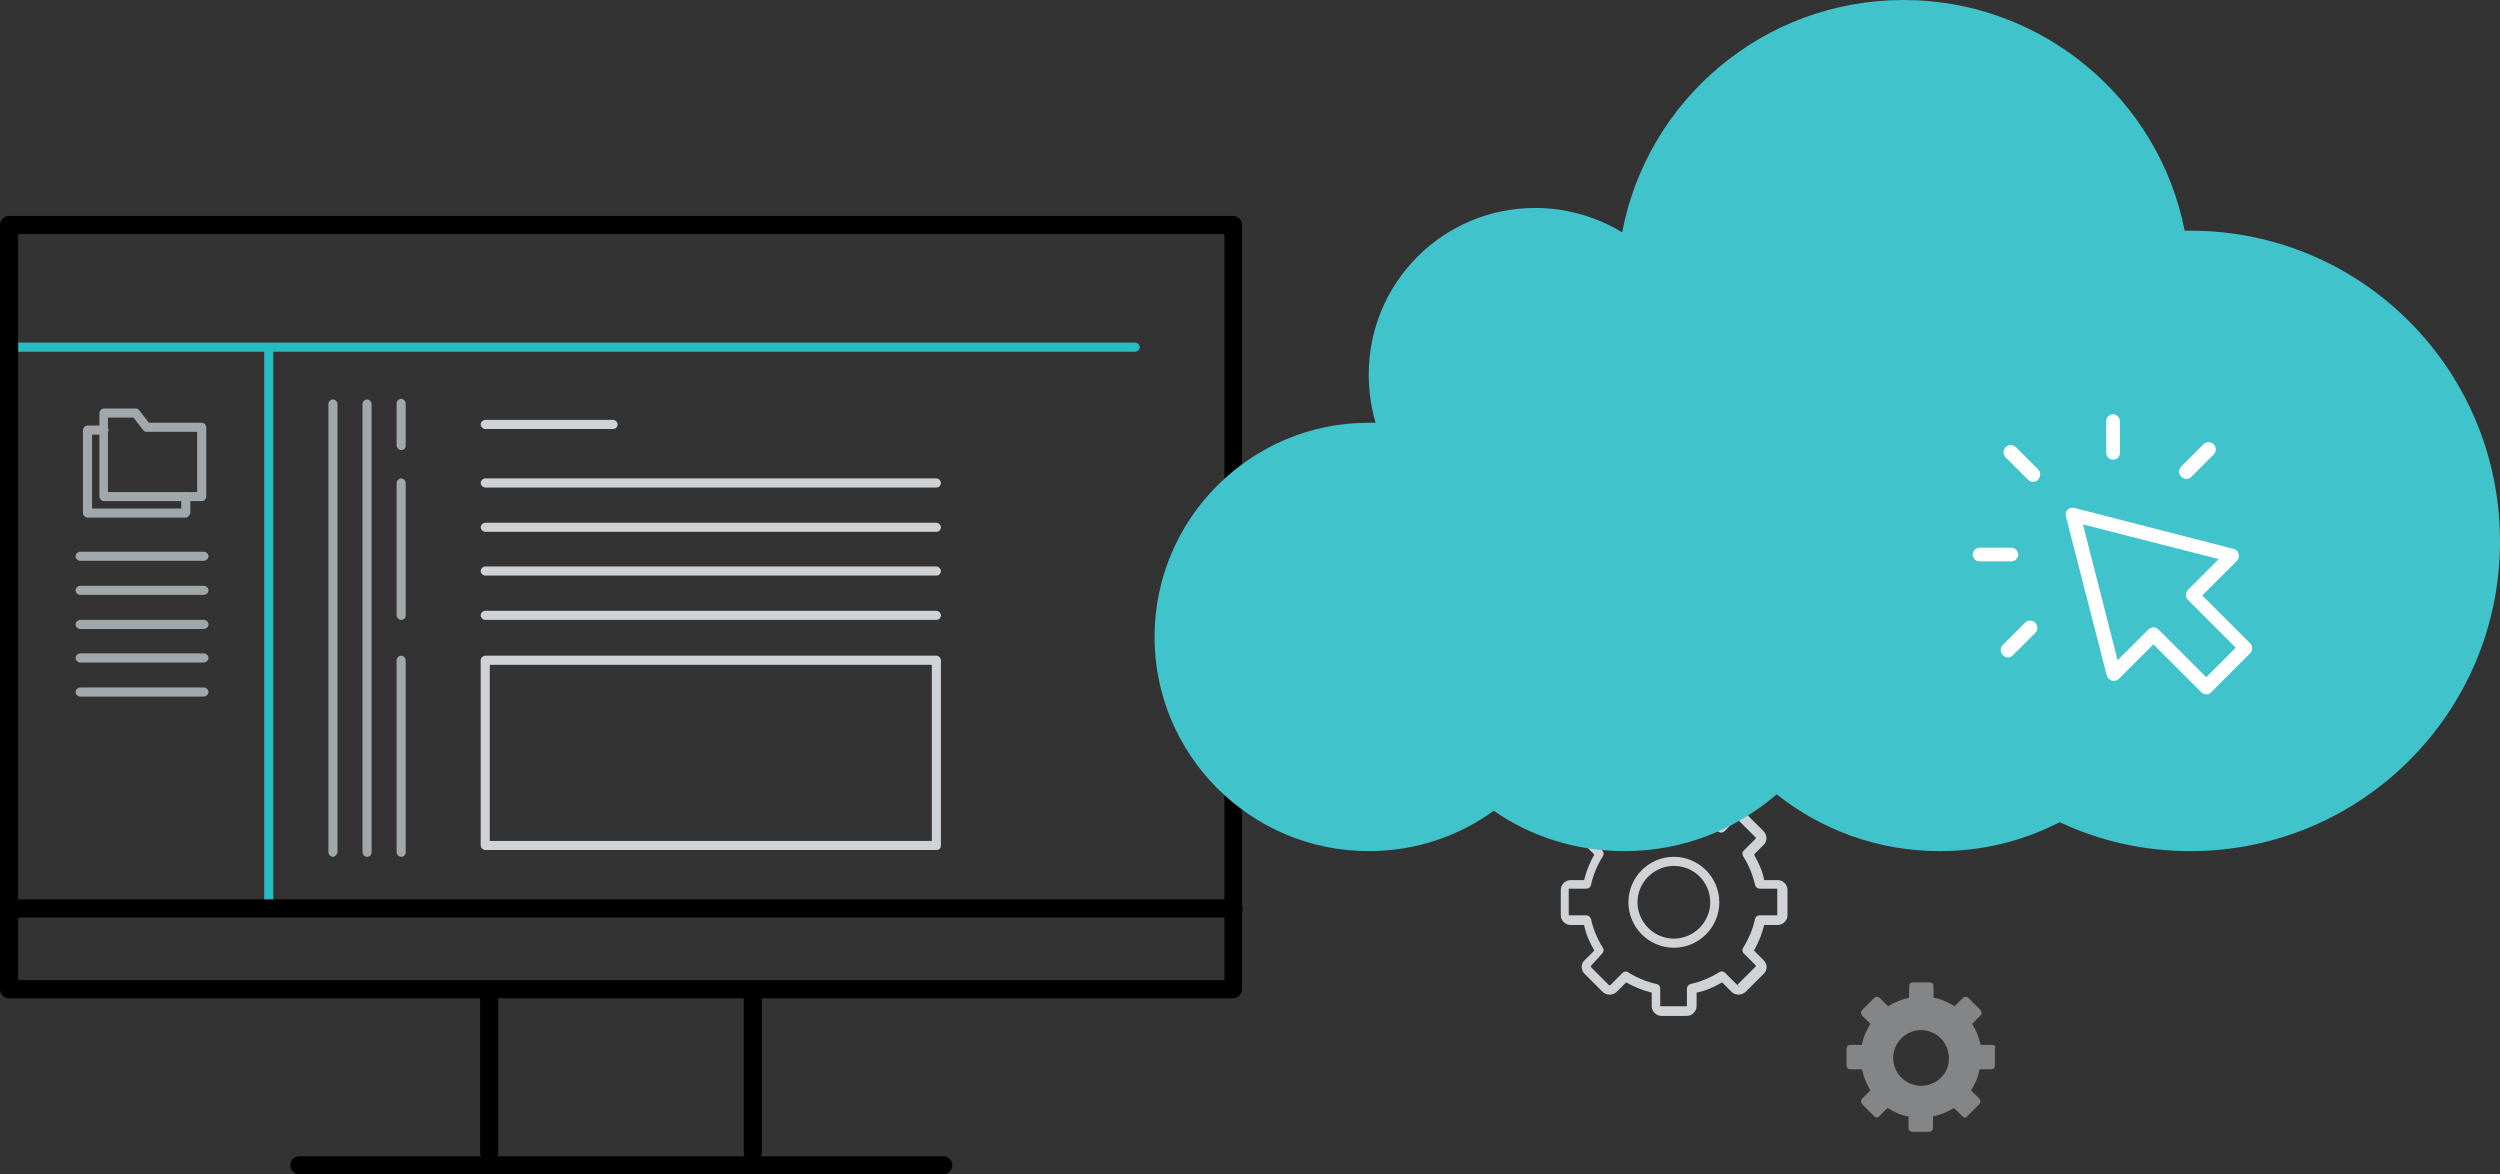 <svg xmlns="http://www.w3.org/2000/svg" width="440" height="206.7" viewBox="0 0 440 206.7" overflow="visible">
  <rect x="0" y="0" width="440" height="206.7" fill="#333333" stroke="none"/>
  <defs/>
  <style>
    .st0{fill:#25bcc3}.st1{fill:#d0d3d5}.st2{fill:#a1a8ac}.st7{fill:#fff}
  </style>
  <path class="st0" d="M199.8 61.9H1.6c-.4 0-.8-.4-.8-.8s.4-.8.8-.8h198.2c.4 0 .8.4.8.8s-.4.8-.8.8z"/>
  <path class="st0" d="M47.3 160.7c-.4 0-.8-.4-.8-.8V62.1c0-.4.4-.8.8-.8s.8.4.8.8v97.8c0 .5-.4.8-.8.8z"/>
  <path d="M217 175.7H1.6c-.9 0-1.6-.7-1.6-1.6V39.6c0-.8.7-1.6 1.6-1.6H217c.9 0 1.6.7 1.6 1.6v119.7c.1.2.1.4.1.6s0 .4-.1.6V174c0 1-.7 1.7-1.6 1.7zM3.2 172.5h212.3v-11H3.2v11zm0-14.2h212.3V41.2H3.2v117.1zM165.9 206.7H52.7c-.9 0-1.6-.7-1.6-1.6s.7-1.6 1.6-1.6H166c.9 0 1.6.7 1.6 1.6s-.8 1.6-1.7 1.6z"/>
  <path d="M86.1 204.4c-.9 0-1.6-.7-1.6-1.6v-28c0-.9.7-1.6 1.6-1.6s1.6.7 1.6 1.6v28c0 .9-.7 1.6-1.6 1.6zM132.5 204.4c-.9 0-1.6-.7-1.6-1.6v-28c0-.9.7-1.6 1.6-1.6s1.6.7 1.6 1.6v28c0 .9-.7 1.6-1.6 1.6z"/>
  <path class="st1" d="M164.8 85.8H85.4c-.4 0-.8-.4-.8-.8s.4-.8.8-.8h79.4c.4 0 .8.4.8.8s-.3.8-.8.8zM107.9 75.5H85.4c-.4 0-.8-.4-.8-.8s.4-.8.8-.8h22.5c.4 0 .8.4.8.8s-.3.8-.8.8zM164.8 101.3H85.4c-.4 0-.8-.4-.8-.8s.4-.8.8-.8h79.4c.4 0 .8.4.8.8s-.3.8-.8.8zM164.8 93.6H85.4c-.4 0-.8-.4-.8-.8s.4-.8.8-.8h79.4c.4 0 .8.4.8.8s-.3.8-.8.8zM164.8 109.1H85.4c-.4 0-.8-.4-.8-.8s.4-.8.8-.8h79.4c.4 0 .8.4.8.8s-.3.8-.8.8z"/>
  <path class="st2" d="M64.6 150.8c-.4 0-.8-.4-.8-.8V71.1c0-.4.4-.8.8-.8s.8.4.8.8V150c0 .4-.3.8-.8.8zM58.6 150.8c-.4 0-.8-.4-.8-.8V71.1c0-.4.4-.8.8-.8s.8.4.8.8V150c-.1.4-.4.8-.8.8zM70.6 79.2c-.4 0-.8-.4-.8-.8V71c0-.4.4-.8.8-.8s.8.4.8.8v7.4c0 .5-.3.8-.8.8zM70.6 109.1c-.4 0-.8-.4-.8-.8V85c0-.4.4-.8.8-.8s.8.4.8.8v23.3c0 .5-.3.8-.8.8zM70.6 150.8c-.4 0-.8-.4-.8-.8v-33.8c0-.4.4-.8.8-.8s.8.4.8.8V150c0 .4-.3.8-.8.8z"/>
  <path class="st1" d="M164.8 149.6H85.4c-.4 0-.8-.4-.8-.8v-32.6c0-.4.4-.8.8-.8h79.4c.4 0 .8.4.8.8v32.6c0 .5-.3.8-.8.8zM86.2 148H164v-31H86.2v31z"/>
  <path class="st2" d="M32.6 91.1H15.4c-.4 0-.8-.4-.8-.8V75.7c0-.4.4-.8.8-.8h2.9c.4 0 .8.4.8.8s-.4.8-.8.8h-2.1v13h15.7v-2.1c0-.4.4-.8.8-.8s.8.4.8.8v2.9c-.1.4-.4.8-.9.8z"/>
  <path class="st2" d="M35.5 88.2H18.3c-.4 0-.8-.4-.8-.8V72.7c0-.4.4-.8.8-.8h5.6c.2 0 .5.1.6.3l1.7 2.2h9.3c.4 0 .8.4.8.8v12.1c0 .5-.3.9-.8.9zM19 86.6h15.7V76h-8.9c-.2 0-.5-.1-.6-.3l-1.7-2.2H19v13.1zM35.8 98.7H14.1c-.4 0-.8-.4-.8-.8s.4-.8.8-.8h21.8c.4 0 .8.4.8.8s-.4.8-.9.8zM35.8 104.7H14.1c-.4 0-.8-.4-.8-.8s.4-.8.8-.8h21.8c.4 0 .8.4.8.8s-.4.8-.9.8z"/>
  <g>
    <path class="st2" d="M35.8 110.7H14.1c-.4 0-.8-.4-.8-.8s.4-.8.8-.8h21.8c.4 0 .8.4.8.8s-.4.8-.9.8z"/>
  </g>
  <g>
    <path class="st2" d="M35.8 116.6H14.1c-.4 0-.8-.4-.8-.8s.4-.8.8-.8h21.8c.4 0 .8.4.8.8s-.4.8-.9.8z"/>
  </g>
  <g>
    <path class="st2" d="M35.8 122.6H14.1c-.4 0-.8-.4-.8-.8s.4-.8.8-.8h21.8c.4 0 .8.4.8.8s-.4.8-.9.8z"/>
  </g>
  <g opacity=".5">
    <path d="M350.7 183.9h-2.1c-.3-1.3-.8-2.6-1.5-3.7l1.5-1.5c.2-.2.2-.6 0-.9l-2.2-2.2c-.2-.2-.6-.2-.9 0l-1.5 1.5c-1.1-.7-2.4-1.3-3.7-1.5v-2.1c0-.3-.3-.6-.6-.6h-3.1c-.3 0-.6.3-.6.6v2.1c-1.3.3-2.6.8-3.7 1.5l-1.5-1.5c-.2-.2-.6-.2-.9 0l-2.2 2.2c-.2.2-.2.6 0 .9l1.5 1.5c-.7 1.1-1.3 2.4-1.5 3.7h-2.1c-.3 0-.6.3-.6.6v3.1c0 .3.3.6.6.6h2.1c.3 1.3.8 2.6 1.5 3.7l-1.5 1.5c-.2.2-.2.6 0 .9l2.2 2.2c.1.1.3.2.4.2s.3-.1.4-.2l1.5-1.5c1.1.7 2.4 1.3 3.7 1.5v2.1c0 .3.3.6.6.6h3.1c.3 0 .6-.3.6-.6v-2.1c1.3-.3 2.6-.8 3.7-1.5l1.5 1.5c.1.1.3.2.4.2.2 0 .3-.1.4-.2l2.2-2.2c.2-.2.2-.6 0-.9l-1.5-1.5c.7-1.1 1.3-2.4 1.5-3.7h2.1c.3 0 .6-.3.6-.6v-3.1c.2-.3-.1-.6-.4-.6zm-12.6 7.2c-2.7 0-4.9-2.2-4.9-4.9s2.2-4.9 4.9-4.9 4.9 2.2 4.9 4.9c.1 2.7-2.1 4.9-4.9 4.9z" fill="#d5d7d9"/>
  </g>
  <g>
    <path class="st1" d="M296.9 178.8h-4.5c-.9 0-1.7-.8-1.7-1.7v-2.4c-1.6-.4-3.1-1-4.5-1.8l-1.7 1.7c-.6.6-1.8.6-2.4 0l-3.2-3.2c-.7-.7-.7-1.8 0-2.4l1.7-1.7c-.8-1.4-1.5-2.9-1.8-4.5h-2.4c-.9 0-1.7-.8-1.7-1.7v-4.5c0-.9.8-1.7 1.7-1.7h2.4c.4-1.6 1-3.1 1.8-4.5l-1.7-1.7c-.7-.7-.7-1.8 0-2.4l3.2-3.2c.3-.3.8-.5 1.2-.5.5 0 .9.2 1.2.5l1.7 1.7c1.4-.8 2.9-1.5 4.5-1.8v-2.4c0-.9.8-1.7 1.7-1.7h4.5c.9 0 1.7.8 1.7 1.7v2.4c1.6.4 3.1 1 4.5 1.8l1.7-1.7c.3-.3.8-.5 1.2-.5.5 0 .9.2 1.2.5l3.2 3.2c.3.3.5.8.5 1.2 0 .5-.2.9-.5 1.2l-1.7 1.7c.8 1.4 1.5 2.9 1.8 4.5h2.4c.9 0 1.7.8 1.7 1.7v4.5c0 .9-.8 1.7-1.7 1.7h-2.4c-.4 1.6-1 3.1-1.8 4.5l1.7 1.7c.7.7.7 1.8 0 2.4l-3.2 3.2c-.7.6-1.8.6-2.4 0l-1.7-1.7c-1.4.8-2.9 1.5-4.5 1.8v2.4c0 .9-.8 1.7-1.7 1.7zm-10.8-7.8c.2 0 .3 0 .4.1 1.6 1 3.3 1.7 5.1 2.1.4.1.6.4.6.8v3c0 .1.1.1.1.1h4.5c.1 0 .1-.1.1-.1v-3c0-.4.3-.7.6-.8 1.8-.4 3.5-1.1 5.1-2.1.3-.2.7-.2 1 .1l2.1 2.1.7.6-.6-.6 3.2-3.2v-.2l-2.1-2.1c-.3-.3-.3-.7-.1-1 1-1.6 1.7-3.3 2.1-5.1.1-.4.4-.6.8-.6h3c.1 0 .1-.1.1-.1v-4.5c0-.1-.1-.1-.1-.1h-3c-.4 0-.7-.3-.8-.6-.4-1.8-1.1-3.5-2.1-5.1-.2-.3-.2-.7.1-1l2.1-2.1v-.2l-3.2-3.2h-.2l-2.1 2.1c-.3.3-.7.3-1 .1-1.6-1-3.3-1.7-5.1-2.1-.4-.1-.6-.4-.6-.8v-3c0-.1-.1-.1-.1-.1h-4.5c-.1 0-.1.1-.1.1v3c0 .4-.3.7-.6.8-1.8.4-3.5 1.1-5.1 2.1-.3.2-.7.2-1-.1l-2.1-2.1h-.2l-3.2 3.2v.2l2.1 2.1c.3.3.3.7.1 1-1 1.6-1.7 3.3-2.1 5.1-.1.4-.4.6-.8.6h-3c-.1 0-.1.1-.1.1v4.5c0 .1.1.1.1.1h3c.4 0 .7.3.8.6.4 1.8 1.1 3.5 2.1 5.1.2.3.2.7-.1 1l-2 2.2v.2l3.2 3.2h.2l2.1-2.1c.2-.2.4-.3.6-.3zm8.5-4.2c-4.4 0-8-3.6-8-8s3.6-8 8-8 8 3.6 8 8-3.6 8-8 8zm0-14.4c-3.5 0-6.4 2.9-6.4 6.4s2.9 6.4 6.4 6.4 6.4-2.9 6.4-6.4-2.8-6.4-6.4-6.4z"/>
  </g>
  <g>
    <path d="M385.5 40.6h-1C380 17.5 359.5 0 335 0c-24.6 0-45.1 17.6-49.5 40.9-4.4-2.7-9.7-4.3-15.3-4.3-16.2 0-29.3 13.1-29.3 29.3 0 2.9.4 5.8 1.2 8.5h-1.2c-20.8 0-37.7 16.9-37.7 37.7 0 20.8 16.9 37.7 37.7 37.7 8.2 0 15.8-2.6 22-7.1 6.5 4.5 14.4 7.1 23 7.1 10.3 0 19.6-3.8 26.8-10 7.9 6.3 17.9 10 28.7 10 7.6 0 14.7-1.8 21.1-5.1 7 3.3 14.8 5.1 23 5.1 30.1 0 54.5-24.4 54.5-54.5 0-30.3-24.4-54.7-54.5-54.7z" fill="#40c3ca"/>
  </g>
  <g>
    <path class="st7" d="M388.3 122.2c-.3 0-.6-.1-.9-.4l-8.4-8.4-6.1 6.1c-.3.3-.8.4-1.2.3-.4-.1-.8-.5-.9-.9l-7.2-28c-.1-.4 0-.9.3-1.2.3-.3.8-.4 1.2-.3l28 7.2c.4.1.8.4.9.9.1.4 0 .9-.3 1.2l-6.1 6.1 8.4 8.4c.5.5.5 1.3 0 1.8l-7 7c-.1.1-.4.2-.7.2zm-9.3-11.8c.3 0 .6.1.9.4l8.4 8.4 5.2-5.2-8.4-8.4c-.5-.5-.5-1.3 0-1.8l5.4-5.4-23.9-6.1 6.1 23.9 5.4-5.4c.3-.2.6-.4.9-.4zM357.8 84.8c-.3 0-.6-.1-.9-.4l-3.9-3.9c-.5-.5-.5-1.3 0-1.8s1.3-.5 1.8 0l3.9 3.9c.5.5.5 1.3 0 1.8-.2.3-.6.4-.9.4zM371.9 80.9c-.7 0-1.2-.6-1.2-1.2v-5.6c0-.7.6-1.2 1.2-1.2s1.2.6 1.2 1.2v5.6c0 .7-.5 1.2-1.2 1.2zM354 98.8h-5.6c-.7 0-1.2-.6-1.2-1.2 0-.7.6-1.2 1.2-1.2h5.6c.7 0 1.2.6 1.2 1.2 0 .7-.6 1.2-1.2 1.2zM384.8 84.3c-.3 0-.6-.1-.9-.4-.5-.5-.5-1.3 0-1.8l3.9-3.9c.5-.5 1.3-.5 1.8 0s.5 1.3 0 1.8l-3.9 3.9c-.3.3-.6.4-.9.4zM353.4 115.7c-.3 0-.6-.1-.9-.4-.5-.5-.5-1.3 0-1.8l3.9-3.9c.5-.5 1.3-.5 1.8 0s.5 1.3 0 1.8l-3.9 3.9c-.3.3-.6.4-.9.4z"/>
  </g>
</svg>
